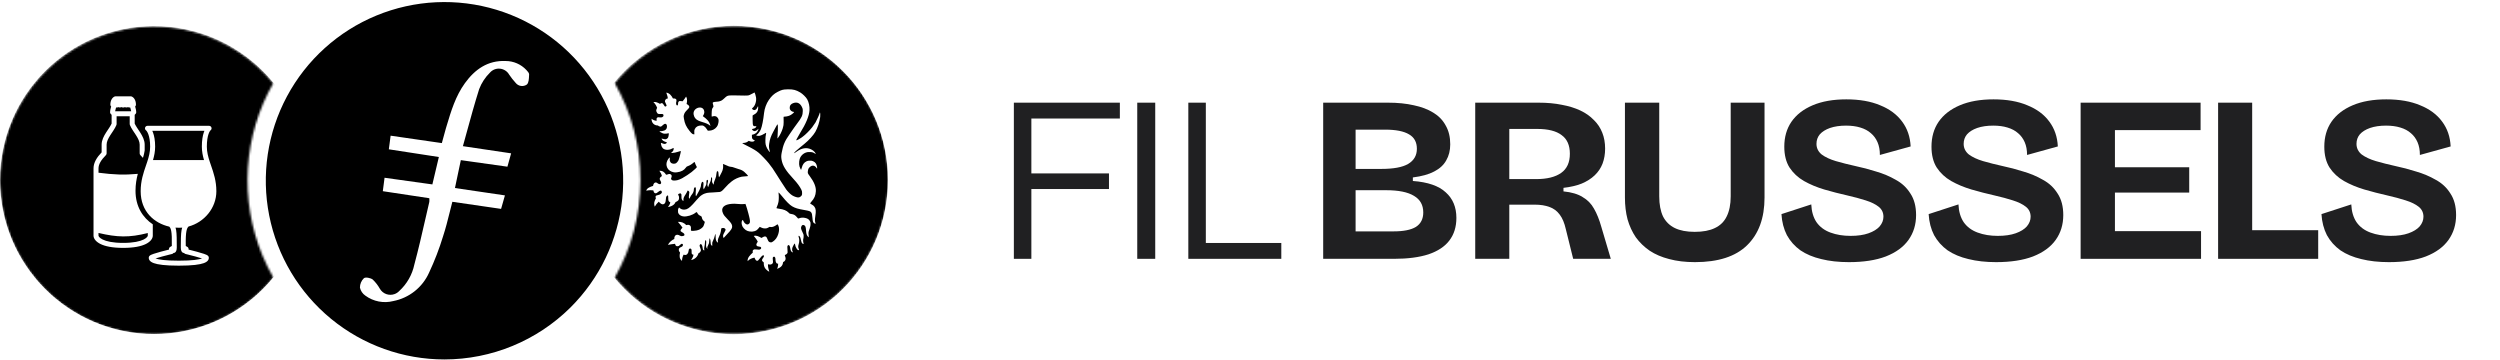 <svg width="1194" height="172" viewBox="0 0 1194 172" fill="none" xmlns="http://www.w3.org/2000/svg">
<path fill-rule="evenodd" clip-rule="evenodd" d="M158.11 152.266C173.375 164.808 192.518 171.665 212.273 171.669C234.813 171.648 256.434 162.735 272.44 146.867C286.455 132.942 295.204 114.587 297.197 94.932C299.189 75.277 294.301 55.539 283.365 39.086C272.43 22.633 256.125 10.483 237.232 4.709C218.339 -1.066 198.028 -0.106 179.763 7.423C161.498 14.952 146.411 28.585 137.075 45.995C127.74 63.406 124.733 83.517 128.569 102.896C132.405 122.276 142.846 139.725 158.11 152.266ZM242.343 79.613L220.094 76.484C219.158 80.99 218.289 85.094 217.286 89.801L241.153 93.317C241.08 93.576 241.007 93.832 240.935 94.088C240.4 95.984 239.887 97.806 239.321 99.762L216.043 96.379C215.611 98.024 215.204 99.659 214.799 101.284C213.824 105.195 212.864 109.046 211.617 112.825C209.806 118.77 207.572 124.579 204.932 130.206C203.385 133.67 201.027 136.711 198.058 139.073C195.088 141.435 191.595 143.048 187.872 143.777C185.591 144.365 183.208 144.439 180.896 143.992C178.583 143.546 176.399 142.591 174.501 141.197C173.181 140.299 172.254 138.931 171.907 137.373C171.899 136.532 172.063 135.698 172.39 134.923C172.716 134.148 173.198 133.448 173.806 132.867C174.581 132.252 176.935 132.707 177.991 133.482C179.349 134.779 180.506 136.271 181.427 137.908C182.108 139.083 183.179 139.982 184.454 140.448C185.73 140.915 187.128 140.92 188.406 140.461C189.254 140.163 190.019 139.668 190.639 139.017C194.335 135.647 196.876 131.198 197.899 126.302C199.847 119.082 201.534 111.704 203.216 104.347C203.82 101.703 204.424 99.062 205.039 96.433C205.093 95.846 205.093 95.255 205.039 94.668L182.831 91.312C183.084 89.463 183.287 87.851 183.534 85.891C183.575 85.569 183.617 85.237 183.66 84.894L206.497 88.076C207.539 83.757 208.542 79.519 209.598 74.987L185.706 71.31C185.846 70.2 185.99 69.127 186.133 68.054C186.277 66.981 186.421 65.908 186.561 64.798L211.029 68.341C211.096 68.087 211.163 67.835 211.228 67.585C211.792 65.444 212.316 63.455 212.914 61.456C213.04 61.037 213.165 60.618 213.29 60.2C215.429 53.05 217.562 45.917 222.046 39.715C226.793 33.15 232.957 28.765 241.5 29.139C243.349 29.138 245.179 29.515 246.876 30.249C248.573 30.983 250.102 32.056 251.368 33.404C251.956 34.02 252.705 34.822 252.705 35.49C252.696 35.669 252.689 35.854 252.681 36.042C252.619 37.632 252.545 39.497 251.648 40.357C250.83 40.939 249.82 41.186 248.825 41.047C247.831 40.907 246.927 40.393 246.3 39.608C245.148 38.353 244.093 37.012 243.145 35.597C242.702 34.823 242.078 34.167 241.326 33.685C240.575 33.196 239.718 32.894 238.826 32.803C237.936 32.706 237.035 32.825 236.2 33.148C235.365 33.471 234.62 33.99 234.026 34.661C231.755 36.889 229.991 39.58 228.852 42.55C226.674 49.428 224.748 56.46 222.776 63.659C222.218 65.696 221.656 67.747 221.084 69.812L244.121 73.235C244.006 73.646 243.893 74.048 243.781 74.445C243.298 76.165 242.842 77.787 242.343 79.613Z" fill="black"/>
<mask id="mask0_273_2599" style="mask-type:alpha" maskUnits="userSpaceOnUse" x="0" y="12" width="131" height="148">
<path fill-rule="evenodd" clip-rule="evenodd" d="M125.351 121.997C119.879 108.796 117.501 94.519 118.397 80.257C119.294 65.995 123.443 52.127 130.525 39.716C121.141 28.21 108.495 19.814 94.249 15.633C80.002 11.451 64.824 11.68 50.711 16.288C36.597 20.897 24.209 29.67 15.176 41.453C6.143 53.236 0.888 67.478 0.103 82.304C-0.682 97.13 3.039 111.847 10.777 124.519C18.515 137.19 29.907 147.222 43.455 153.296C57.003 159.369 72.072 161.2 86.68 158.547C101.288 155.893 114.751 148.88 125.297 138.43C127.154 136.579 128.908 134.628 130.552 132.587C128.6 129.168 126.863 125.632 125.351 121.997V121.997Z" fill="white"/>
</mask>
<g mask="url(#mask0_273_2599)">
<mask id="mask1_273_2599" style="mask-type:alpha" maskUnits="userSpaceOnUse" x="0" y="12" width="131" height="148">
<path fill-rule="evenodd" clip-rule="evenodd" d="M125.351 121.884C119.879 108.683 117.501 94.405 118.398 80.143C119.294 65.881 123.443 52.014 130.525 39.602C121.141 28.096 108.495 19.7 94.249 15.519C80.003 11.337 64.824 11.566 50.711 16.175C36.597 20.783 24.209 29.556 15.176 41.339C6.143 53.123 0.888 67.364 0.103 82.19C-0.682 97.017 3.039 111.733 10.777 124.405C18.515 137.076 29.907 147.108 43.455 153.182C57.003 159.256 72.072 161.086 86.68 158.433C101.288 155.779 114.751 148.766 125.297 138.316C127.154 136.465 128.908 134.514 130.552 132.473C128.6 129.055 126.863 125.518 125.351 121.884V121.884Z" fill="white"/>
</mask>
<g mask="url(#mask1_273_2599)">
</g>
<g clip-path="url(#clip0_273_2599)">
<g clip-path="url(#clip1_273_2599)">
<path fill-rule="evenodd" clip-rule="evenodd" d="M147.099 85.973C147.099 126.585 114.176 159.508 73.564 159.508C32.951 159.508 0.029 126.585 0.029 85.973C0.029 45.36 32.951 12.438 73.564 12.438C114.176 12.438 147.099 45.36 147.099 85.973ZM64.719 91.126C64.719 88.078 65.19 85.407 65.82 83.032C59.304 83.633 54.337 83.43 47.047 82.489V80.404C47.047 78.514 48.248 76.422 50.572 74.098C50.797 73.874 50.92 73.562 50.92 73.251V69.081C50.92 67.669 51.637 66.214 52.665 64.592C52.918 64.201 53.179 63.803 53.447 63.405L53.455 63.393C53.46 63.386 53.465 63.379 53.469 63.373C53.48 63.355 53.491 63.339 53.505 63.325C53.587 63.2 53.669 63.074 53.752 62.949C53.918 62.698 54.084 62.447 54.243 62.196C54.757 61.4 55.257 60.553 55.604 59.698C55.662 59.553 55.691 59.401 55.691 59.249V55.528H61.946V59.249C61.946 59.401 61.975 59.553 62.033 59.698C62.381 60.553 62.88 61.4 63.394 62.196C63.553 62.447 63.719 62.698 63.885 62.949C63.968 63.075 64.051 63.2 64.133 63.325L64.191 63.405C64.458 63.803 64.719 64.201 64.972 64.592C66.001 66.214 66.71 67.669 66.71 69.081V73.251C66.71 73.57 66.84 73.874 67.065 74.098C67.514 74.54 67.919 74.981 68.274 75.409C68.657 74.178 68.94 73.027 69.099 71.876V69.081C69.099 66.924 68.028 64.962 66.985 63.318C66.71 62.891 66.435 62.478 66.167 62.08L66.116 62.001C66.027 61.864 65.938 61.73 65.85 61.597L65.85 61.597C65.695 61.363 65.543 61.134 65.4 60.907C64.958 60.219 64.589 59.597 64.328 59.011V54.826L64.726 54.435C64.951 54.211 65.074 53.907 65.074 53.588C65.074 52.936 64.886 52.104 64.697 51.423C64.647 51.242 64.596 51.061 64.538 50.888C64.784 50.67 64.929 50.352 64.929 50.011C64.929 47.738 63.828 46.406 62.772 46.051C62.648 46.015 62.518 45.993 62.395 45.993H55.242C55.112 45.993 54.989 46.015 54.866 46.051C53.809 46.406 52.708 47.738 52.708 50.011C52.708 50.352 52.853 50.67 53.092 50.888C53.041 51.061 52.991 51.242 52.94 51.423L52.94 51.423C52.752 52.104 52.563 52.936 52.563 53.588C52.563 53.907 52.687 54.211 52.911 54.435L53.309 54.826V59.011C53.048 59.597 52.679 60.219 52.238 60.907C52.094 61.134 51.942 61.363 51.787 61.597C51.699 61.73 51.61 61.864 51.521 62.001C51.51 62.015 51.501 62.028 51.492 62.04L51.492 62.04L51.479 62.059L51.463 62.08C51.376 62.213 51.286 62.348 51.196 62.484L51.196 62.484C51.015 62.756 50.831 63.034 50.652 63.318C49.602 64.962 48.538 66.924 48.538 69.081V72.766C46.279 75.112 44.665 77.667 44.665 80.404V112.621C44.715 114.026 45.852 115.481 47.988 116.538C50.167 117.609 53.592 118.391 58.819 118.391C64.046 118.391 67.47 117.609 69.649 116.538C71.785 115.481 72.922 114.026 72.972 112.621V107.141C68.216 103.962 64.719 98.663 64.719 91.126ZM55.235 52.06C55.286 51.878 55.34 51.702 55.393 51.531C55.415 51.458 55.438 51.386 55.459 51.315C55.546 51.329 55.64 51.344 55.742 51.344C56.053 51.351 56.314 51.264 56.516 51.163C56.712 51.249 56.958 51.322 57.248 51.322C57.537 51.322 57.798 51.242 57.993 51.155C58.196 51.249 58.457 51.344 58.775 51.351C59.108 51.365 59.405 51.278 59.651 51.163C59.847 51.242 60.093 51.322 60.39 51.322C60.687 51.322 60.918 51.249 61.114 51.163C61.324 51.264 61.584 51.351 61.895 51.344C61.99 51.344 62.091 51.329 62.178 51.315C62.2 51.386 62.222 51.458 62.244 51.531C62.297 51.702 62.352 51.878 62.402 52.06C62.511 52.473 62.598 52.849 62.641 53.139H54.989C55.039 52.849 55.126 52.473 55.235 52.06ZM70.583 112.549C70.569 112.715 70.33 113.54 68.6 114.395C66.869 115.249 63.843 116.009 58.819 116.009C53.794 116.009 50.768 115.249 49.038 114.395C47.307 113.54 47.061 112.715 47.047 112.549V111.26C51.47 112.302 55.126 112.882 58.811 112.911C62.489 112.94 66.153 112.418 70.583 111.296V112.549ZM100.999 60.931C100.845 60.432 100.383 60.091 99.86 60.091H70.433C69.911 60.091 69.449 60.432 69.295 60.931C69.141 61.431 69.33 61.973 69.762 62.267C69.762 62.267 69.774 62.275 69.796 62.295C69.818 62.315 69.848 62.343 69.884 62.382C69.956 62.46 70.047 62.572 70.151 62.725C70.358 63.031 70.602 63.481 70.835 64.105C71.3 65.351 71.711 67.264 71.711 70.03C71.711 72.567 71.109 74.857 70.313 77.279C70.12 77.865 69.915 78.46 69.707 79.067L69.706 79.07L69.706 79.07L69.706 79.07C68.513 82.534 67.184 86.395 67.184 91.328C67.184 101.088 73.696 106.612 80.855 108.248C81.032 108.42 81.175 108.602 81.299 108.826C81.474 109.142 81.641 109.595 81.775 110.31C82.031 111.688 82.132 113.85 82.06 117.478L81.306 117.909C80.934 118.121 80.705 118.516 80.705 118.943V119.203L80.099 119.353C79.188 119.58 77.971 119.89 76.751 120.222C75.537 120.553 74.3 120.911 73.357 121.233C72.891 121.392 72.46 121.554 72.131 121.713C71.973 121.789 71.786 121.888 71.621 122.013C71.539 122.075 71.42 122.175 71.312 122.316C71.209 122.452 71.04 122.725 71.04 123.106C71.04 123.329 71.055 123.86 71.499 124.427C71.897 124.935 72.541 125.346 73.473 125.682C75.323 126.347 78.788 126.882 85.39 126.882C91.992 126.882 95.457 126.347 97.307 125.682C98.239 125.346 98.882 124.935 99.28 124.427C99.724 123.86 99.74 123.329 99.74 123.106C99.74 122.725 99.571 122.452 99.468 122.316C99.36 122.175 99.24 122.075 99.159 122.013C98.994 121.888 98.807 121.789 98.648 121.713C98.319 121.554 97.888 121.392 97.423 121.233C96.48 120.911 95.242 120.553 94.028 120.222C92.809 119.89 91.592 119.58 90.681 119.353L90.074 119.203V118.943C90.074 118.516 89.845 118.121 89.474 117.909L88.72 117.478C88.652 113.856 88.779 111.686 89.061 110.302C89.305 109.101 89.647 108.568 90.058 108.18C97.493 106.188 103.335 99.407 103.335 91.323C103.335 86.389 102 82.528 100.803 79.066L100.803 79.065L100.801 79.059L100.722 78.832C100.54 78.306 100.362 77.789 100.194 77.278C99.394 74.856 98.789 72.567 98.789 70.029C98.789 67.248 99.153 65.323 99.575 64.068C99.786 63.44 100.008 62.992 100.197 62.69C100.292 62.54 100.374 62.433 100.438 62.361C100.499 62.292 100.533 62.267 100.533 62.267C100.965 61.972 101.153 61.431 100.999 60.931ZM86.725 109.827C86.809 109.417 86.906 109.048 87.018 108.714C86.532 108.756 86.042 108.777 85.548 108.777C84.976 108.777 84.402 108.753 83.827 108.706C83.943 109.061 84.038 109.448 84.118 109.873C84.429 111.545 84.429 115.179 84.428 117.909L84.428 118.207C84.428 120.965 82.881 120.813 82.881 120.813C82.718 121.051 82.469 121.229 82.172 121.299L82.067 121.325L81.763 121.398C81.5 121.461 81.125 121.553 80.675 121.666C79.774 121.89 78.574 122.196 77.377 122.522C76.243 122.831 75.133 123.154 74.28 123.439C75.72 123.957 78.834 124.499 85.39 124.499C91.946 124.499 95.063 123.956 96.502 123.437C95.65 123.153 94.537 122.831 93.402 122.522C92.205 122.196 91.006 121.89 90.105 121.666C89.654 121.553 89.279 121.461 89.017 121.398L88.713 121.325L88.607 121.299C88.31 121.229 88.062 121.051 87.899 120.813C87.899 120.813 86.352 120.993 86.352 118.207C86.352 115.421 86.369 111.581 86.725 109.827ZM97.634 62.475C97.522 62.734 97.416 63.012 97.316 63.308C96.795 64.857 96.405 67.048 96.405 70.029C96.405 72.346 96.846 74.446 97.439 76.46H73.066C73.656 74.446 74.095 72.346 74.095 70.03C74.095 67.033 73.649 64.83 73.068 63.272C72.962 62.988 72.85 62.722 72.734 62.475H97.634Z" fill="black"/>
</g>
</g>
</g>
<mask id="mask2_273_2599" style="mask-type:alpha" maskUnits="userSpaceOnUse" x="293" y="12" width="132" height="148">
<path fill-rule="evenodd" clip-rule="evenodd" d="M412.36 45.639C406.361 36.516 398.41 28.84 389.081 23.167C379.752 17.494 369.279 13.966 358.419 12.837C347.559 11.709 336.584 13.008 326.288 16.642C315.991 20.275 306.632 26.151 298.885 33.846C297.024 35.7 295.261 37.65 293.604 39.689C301.65 53.845 305.881 69.848 305.881 86.131C305.881 102.414 301.65 118.417 293.604 132.573C305.553 147.13 322.624 156.559 341.308 158.921C359.993 161.283 378.873 156.399 394.069 145.274C409.265 134.148 419.623 117.625 423.014 99.1C426.406 80.574 422.575 61.453 412.307 45.665L412.36 45.639Z" fill="white"/>
</mask>
<g mask="url(#mask2_273_2599)">
<mask id="mask3_273_2599" style="mask-type:alpha" maskUnits="userSpaceOnUse" x="293" y="12" width="132" height="148">
<path fill-rule="evenodd" clip-rule="evenodd" d="M412.36 45.525C406.361 36.402 398.41 28.726 389.081 23.053C379.752 17.38 369.279 13.852 358.419 12.723C347.559 11.595 336.584 12.894 326.288 16.528C315.991 20.161 306.632 26.038 298.885 33.732C297.024 35.586 295.261 37.536 293.604 39.575C301.65 53.731 305.881 69.734 305.881 86.017C305.881 102.3 301.65 118.303 293.604 132.459C305.553 147.017 322.624 156.445 341.308 158.807C359.993 161.169 378.873 156.286 394.069 145.16C409.265 134.034 419.623 117.511 423.014 98.986C426.406 80.46 422.575 61.34 412.307 45.551L412.36 45.525Z" fill="white"/>
</mask>
<g mask="url(#mask3_273_2599)">
</g>
<g clip-path="url(#clip2_273_2599)">
<path fill-rule="evenodd" clip-rule="evenodd" d="M350.406 159.617C391.079 159.617 424.05 126.645 424.05 85.973C424.05 45.3 391.079 12.329 350.406 12.329C309.734 12.329 276.762 45.3 276.762 85.973C276.762 126.645 309.734 159.617 350.406 159.617ZM376.513 42.661C376.356 42.661 376.191 42.665 376.023 42.673C373.926 42.733 373.323 42.894 371.402 43.882C369.642 44.792 368.488 45.848 367.181 47.766C365.99 49.507 365.159 51.784 364.923 53.919C364.556 57.282 363.964 60.296 363.384 61.745C363.032 62.633 362.084 63.936 361.537 64.288C361.331 64.423 361.174 64.584 361.2 64.655C361.257 64.824 362.08 64.962 362.601 64.887C363.324 64.783 364.451 64.299 365.252 63.76C365.84 63.363 365.975 63.371 365.882 63.805C365.642 64.951 365.586 65.472 365.556 66.88C365.518 68.715 365.661 69.419 366.372 70.842C366.769 71.64 367.582 72.733 367.69 72.621C367.717 72.595 367.664 72.299 367.582 71.958C367.234 70.591 367.185 69.879 367.357 68.674C367.66 66.509 368.188 64.966 369.372 62.828C369.642 62.334 369.997 61.667 370.155 61.349C370.316 61.03 370.638 60.446 370.866 60.049C371.521 58.926 371.57 59.098 371.495 62.379C371.465 63.876 371.387 65.314 371.33 65.577C371.274 65.839 371.252 66.075 371.278 66.101C371.353 66.176 371.795 65.603 372.267 64.82C373.072 63.487 373.873 61.525 374.016 60.551C374.061 60.263 374.139 59.907 374.195 59.764C374.278 59.544 374.3 57.551 374.24 56.068C374.225 55.709 374.233 55.697 374.596 55.727C374.989 55.761 376.581 55.469 376.761 55.331C376.821 55.286 377.019 55.199 377.206 55.136C377.817 54.93 379.247 53.814 379.247 53.54C379.247 53.477 379.124 53.421 378.978 53.421C378.3 53.421 377.42 52.731 377.236 52.054C377.176 51.829 377.158 51.38 377.195 51.061C377.292 50.222 377.865 49.601 378.865 49.245C380.693 48.59 382.12 49.245 383.022 51.151C383.401 51.949 383.419 52.05 383.412 52.997C383.393 55.08 382.914 56.128 380.566 59.199C380.217 59.656 379.79 60.24 379.614 60.502C379.442 60.764 379.27 61.004 379.236 61.03C379.202 61.06 378.869 61.536 378.495 62.09C378.124 62.641 377.461 63.603 377.027 64.225C374.761 67.457 374.064 69.112 373.315 73.029C373.076 74.295 373.064 75.059 373.27 76.235C373.776 79.1 375.251 81.485 379.038 85.552C380.757 87.398 382.022 89.125 382.715 90.57C383.03 91.226 383.075 91.413 383.078 92.192C383.082 93.165 382.992 93.36 382.281 93.937C381.738 94.375 381.116 94.416 380.075 94.083C378.772 93.667 377.925 93.136 376.866 92.061C376.341 91.533 375.731 90.84 375.514 90.518C374.914 89.642 373.312 87.204 372.967 86.634C372.544 85.942 372.278 85.518 371.679 84.601C371.394 84.163 371.143 83.766 371.121 83.713C371.068 83.597 369.297 80.852 368.975 80.395C368.323 79.474 368.129 79.216 367.162 77.987C366.114 76.658 363.406 73.834 362.328 72.947C361.092 71.932 359.616 71.04 357.111 69.801C355.681 69.093 354.512 68.46 354.516 68.393C354.516 68.318 354.782 68.265 355.242 68.25C356.01 68.232 356.83 67.917 357.34 67.449C357.576 67.236 357.59 67.232 357.976 67.415C358.793 67.805 359.957 67.737 360.377 67.273C360.549 67.082 360.534 67.067 360.085 66.868C359.358 66.546 359.111 66.112 359.111 65.165V64.378L359.639 64.254C360.298 64.101 361.133 63.588 361.523 63.097C361.871 62.652 362.223 61.914 362.227 61.614C362.227 61.446 362.171 61.48 361.916 61.787C361.575 62.202 360.804 62.618 360.377 62.618C359.864 62.618 359.163 62.09 359.163 61.7C359.163 61.629 359.384 61.543 359.665 61.502C360.463 61.386 361.051 60.981 361.216 60.438C361.279 60.233 361.249 60.218 360.766 60.266C359.624 60.375 359.474 60.023 359.455 57.251L359.44 55.188L359.695 54.982C359.837 54.866 360.171 54.664 360.44 54.529C361.021 54.233 361.545 53.66 361.834 53.012C362.073 52.473 362.23 50.78 362.039 50.78C361.98 50.78 361.897 50.885 361.856 51.016C361.725 51.454 361.189 52.203 360.871 52.391C360.425 52.656 359.935 52.627 359.519 52.308C359.324 52.158 359.163 51.971 359.163 51.892C359.163 51.814 359.324 51.612 359.523 51.447C360.665 50.507 361.373 48.241 361.073 46.485C360.935 45.661 360.575 44.474 360.369 44.144C360.358 44.125 359.995 44.324 359.56 44.59C359.126 44.856 358.441 45.2 358.04 45.357C357.351 45.631 357.224 45.646 355.52 45.646C354.531 45.646 352.748 45.612 351.554 45.575C350.363 45.533 348.966 45.545 348.453 45.597C347.367 45.706 347.09 45.852 345.94 46.953C345.532 47.342 344.978 47.792 344.704 47.949C344.098 48.301 343.124 48.559 342.431 48.559C342.143 48.559 341.604 48.615 341.229 48.687C340.469 48.825 340.3 48.994 340.447 49.473C340.499 49.642 340.6 50.046 340.671 50.372C340.802 50.964 340.799 50.975 340.48 51.376C340.027 51.952 339.956 52.3 339.885 54.345C339.859 55.057 339.877 55.664 339.93 55.694C339.978 55.724 340.218 55.675 340.458 55.577C341.012 55.356 341.817 55.439 342.27 55.761C342.45 55.888 342.735 56.207 342.903 56.469C343.162 56.877 343.207 57.06 343.207 57.667C343.207 58.06 343.139 58.585 343.057 58.836C342.974 59.083 342.873 59.442 342.836 59.629C342.798 59.82 342.555 60.259 342.3 60.607C341.484 61.715 340.091 62.401 338.638 62.404H338.035L337.645 61.798C337.174 61.049 336.732 60.566 336.177 60.202C335.803 59.955 335.653 59.922 334.908 59.933C333.41 59.948 332.35 60.539 331.841 61.641C331.59 62.184 331.564 62.348 331.597 63.198L331.631 64.15L331.227 64.135C330.762 64.12 330.26 63.697 329.317 62.509C327.706 60.491 327.044 59.056 326.65 56.697L326.633 56.598V56.598C326.524 55.955 326.486 55.733 326.504 55.517C326.514 55.404 326.538 55.292 326.576 55.122L326.59 55.057C326.789 54.121 327.208 53.454 328.178 52.499C329.279 51.421 329.41 51.117 329.025 50.529C328.89 50.323 328.661 50.095 328.515 50.024L328.515 50.024C328.328 49.93 328.208 49.87 328.141 49.799L327.918 49.657L327.919 49.655C328.249 48.337 328.264 46.981 327.672 46.124C327.16 46.918 326.613 47.745 325.976 48.416L325.972 48.42L325.838 48.335L325.141 48.275C324.486 48.222 324.43 48.237 324.156 48.511C323.909 48.758 323.864 48.889 323.864 49.376C323.864 49.691 323.815 50.039 323.755 50.151C323.606 50.428 323.269 50.413 323.074 50.114C322.898 49.848 322.83 48.99 322.965 48.773C323.014 48.694 323.066 48.398 323.081 48.125C323.123 47.436 322.842 47.136 322.059 47.035L321.407 47.041C320.736 45.669 319.692 44.406 318.207 44.237C318.289 44.506 318.378 44.756 318.466 44.998C318.698 45.644 318.915 46.244 318.928 47.064L318.782 47.065C318.647 47.054 318.539 47.084 318.322 47.17C317.906 47.417 317.659 47.751 317.569 48.196C317.52 48.436 317.606 48.702 317.936 49.327C318.172 49.773 318.37 50.222 318.37 50.32C318.37 50.586 318.052 50.885 317.775 50.885C317.524 50.885 317.408 50.758 316.884 49.904C316.487 49.264 316.142 49.117 315.606 49.361C315.474 49.439 315.349 49.524 315.231 49.615L315.091 49.54C314.167 49.043 313.25 48.55 312.043 48.708C312.835 49.52 313.437 50.375 313.84 51.49C313.74 51.705 313.647 51.928 313.558 52.155C313.341 52.773 313.356 52.979 313.674 53.615C314.06 54.39 314.356 54.522 315.547 54.45C316.644 54.39 316.887 54.522 316.887 55.162C316.887 55.45 316.816 55.581 316.532 55.795C316.138 56.098 315.689 56.158 314.764 56.023C314.225 55.948 314.15 55.96 313.865 56.203C313.595 56.435 313.562 56.532 313.577 57.004L313.592 57.544C313.613 57.603 313.627 57.657 313.634 57.708C312.744 57.625 311.935 57.336 311.182 56.698C311.111 58.959 312.779 60.003 314.257 59.924C314.351 60.015 314.453 60.112 314.565 60.214C314.711 60.311 315.022 60.42 315.258 60.457C315.719 60.532 315.797 60.483 316.857 59.532C317.767 58.716 318.591 59.199 318.539 60.517C318.486 61.727 317.734 62.397 316.164 62.61C315.636 62.682 315.157 62.712 315.097 62.674C315.034 62.637 314.985 62.655 314.985 62.719C314.985 62.88 315.872 63.423 316.565 63.685C317.041 63.865 317.307 63.899 317.958 63.854C318.404 63.828 318.865 63.745 318.988 63.681C319.37 63.475 319.456 63.636 319.385 64.412C319.31 65.239 319.123 65.749 318.775 66.063C318.198 66.591 317.767 66.64 316.651 66.322C316.258 66.209 315.936 66.142 315.936 66.172C315.936 66.198 316.007 66.355 316.09 66.516C316.344 67.011 316.936 67.445 317.7 67.692C318.097 67.823 318.464 67.966 318.516 68.018C318.572 68.07 318.464 68.239 318.254 68.426C317.797 68.831 317.292 68.846 316.412 68.483C315.618 68.153 315.58 68.153 315.663 68.509C315.7 68.67 315.753 68.984 315.779 69.213C315.835 69.703 316.164 70.377 316.543 70.778C317.438 71.726 319.471 71.816 320.969 70.969C321.28 70.793 321.583 70.651 321.643 70.651C321.827 70.651 321.759 71.482 321.542 71.909C321.43 72.134 321.134 72.49 320.887 72.699L320.441 73.081H320.965C321.64 73.078 323.186 72.748 324.141 72.403C325.006 72.089 325.089 72.078 325.164 72.272C325.238 72.471 324.355 75.894 324.07 76.5C323.935 76.781 323.613 77.249 323.347 77.534C322.917 77.998 322.793 78.066 322.254 78.152C321.804 78.223 321.516 78.212 321.16 78.103C320.557 77.924 320.314 77.706 320.041 77.107C319.861 76.714 319.835 76.515 319.894 75.912C319.939 75.463 319.924 75.194 319.861 75.194C319.685 75.194 319.007 76.058 318.749 76.617C318.164 77.871 318.142 78.924 318.67 80.088C319.168 81.189 320.303 81.994 321.752 82.275C322.291 82.38 322.636 82.384 323.377 82.286C325.347 82.02 326.68 81.324 327.508 80.122C327.841 79.635 327.987 79.515 328.444 79.369C329.362 79.073 330.418 78.425 331.313 77.605C331.646 77.302 331.897 77.354 331.897 77.729C331.897 77.92 332.526 79.317 332.77 79.668C332.886 79.841 332.803 79.953 332.039 80.683C331.564 81.136 330.781 81.811 330.294 82.181C329.227 83.001 326.999 84.496 326.845 84.496C326.781 84.496 326.669 84.556 326.59 84.627C326.377 84.822 326.104 84.979 325.396 85.323C324.025 85.986 323.209 86.207 322.022 86.226C321.344 86.237 321.22 86.211 320.872 85.945C320.445 85.619 320.404 85.421 320.64 84.848C320.879 84.275 320.846 83.732 320.554 83.455C320.16 83.088 319.692 82.994 319.179 83.185C318.846 83.351 318.494 83.407 318.126 83.451C317.359 82.202 316.413 81.478 314.916 81.572C314.979 81.671 315.042 81.768 315.103 81.863C315.566 82.582 315.958 83.189 316.113 84.074C315.999 84.154 315.884 84.247 315.768 84.353C314.959 84.923 314.865 85.492 315.431 86.346C315.835 86.96 315.876 87.462 315.539 87.799C315.322 88.012 315.273 88.02 314.805 87.892C314.528 87.817 314.281 87.724 314.251 87.683C314.071 87.432 313.539 87.136 313.277 87.136C312.641 87.136 312.236 87.522 311.978 88.379C311.954 88.525 311.934 88.663 311.918 88.793C310.533 89.196 308.925 89.832 308.65 91.073C309.848 90.808 310.965 90.786 312.04 90.948C312.06 91.016 312.081 91.083 312.102 91.149C312.142 91.278 312.182 91.407 312.217 91.544C312.274 91.918 312.715 92.315 313.082 92.315C313.498 92.315 313.723 92.195 314.487 91.559C315.352 90.84 315.91 90.851 316.097 91.593C316.262 92.248 315.475 92.944 314.326 93.15C313.693 93.266 313.296 93.427 313.165 93.626C313.12 93.69 313.086 93.918 313.082 94.135C313.117 94.334 313.183 94.515 313.272 94.686C312.618 95.905 312.134 96.957 312.704 98.694C313.226 97.794 313.865 97.035 314.622 96.322C314.66 96.371 314.698 96.421 314.734 96.472L315.307 97.004C315.97 97.599 316.58 97.742 317.123 97.423C317.67 97.101 317.906 96.569 317.985 95.453C318.082 94.15 318.127 93.982 318.483 93.592C318.719 93.334 318.831 93.278 318.962 93.353C319.108 93.435 319.142 93.645 319.153 94.547C319.16 95.592 319.179 95.674 319.505 96.202C319.663 96.398 319.888 96.543 320.156 96.64L320.14 96.646C320.002 97.462 319.588 98.159 319.03 98.904C321.525 98.429 322.277 97.366 322.652 96.506C322.924 96.406 323.186 96.28 323.426 96.131C324.092 95.701 324.306 95.311 324.317 94.487C324.325 93.985 324.268 93.731 324.096 93.435C323.744 92.84 323.789 92.701 324.403 92.48L324.943 92.289L325.223 92.566C325.489 92.832 325.497 92.892 325.467 93.776C325.441 94.461 325.478 94.82 325.613 95.15C325.766 95.54 326.193 96.015 326.388 96.015C326.422 96.015 326.437 95.731 326.418 95.379C326.377 94.626 326.613 94.049 327.527 92.708C327.837 92.255 328.118 91.757 328.152 91.6C328.268 91.068 328.294 91.034 328.586 91.068C328.781 91.091 328.942 91.214 329.081 91.454C329.279 91.795 329.279 91.832 329.103 92.836C328.931 93.821 328.946 94.461 329.152 94.85C329.212 94.963 329.309 94.847 329.508 94.427C329.863 93.674 330.111 93.278 330.624 92.626C331.073 92.061 331.369 91.263 331.369 90.622C331.369 90.061 331.552 89.611 331.841 89.48C332.354 89.248 332.474 89.9 332.275 91.851C332.181 92.742 332.26 93.689 332.429 93.689C332.481 93.689 332.601 93.51 332.695 93.293C332.784 93.075 333.069 92.558 333.331 92.139C334.11 90.888 334.874 88.986 334.792 88.499C334.765 88.36 334.852 87.937 334.986 87.559C335.17 87.027 335.279 86.866 335.458 86.84C335.863 86.78 336.054 87.229 335.979 88.061C335.855 89.416 335.859 89.806 335.994 90.121L336.125 90.439L336.454 89.817C336.538 89.659 336.645 89.46 336.752 89.26C336.875 89.029 336.999 88.799 337.087 88.63C337.357 88.124 337.394 87.948 337.394 87.128C337.394 86.428 337.432 86.158 337.559 86.035C337.784 85.81 337.889 85.825 338.076 86.114C338.2 86.301 338.211 86.439 338.128 86.72C338.072 86.922 337.975 87.391 337.915 87.769C337.821 88.334 337.833 88.529 337.979 88.903C338.072 89.154 338.185 89.357 338.233 89.357C338.278 89.357 338.349 89.162 338.387 88.918C338.424 88.679 338.698 87.978 338.993 87.361C339.417 86.484 339.54 86.114 339.555 85.657C339.589 84.762 339.6 84.705 339.769 84.705C340.065 84.705 340.169 85.121 340.094 85.982C340.031 86.686 340.053 86.874 340.248 87.331C340.375 87.623 340.566 87.945 340.679 88.046C340.873 88.222 340.881 88.211 340.885 87.761C340.888 87.282 341.038 86.806 341.604 85.473C341.952 84.653 342.109 83.93 342.203 82.75C342.255 82.069 342.409 81.747 342.678 81.747C342.712 81.747 342.825 81.807 342.922 81.878C343.06 81.979 343.113 82.234 343.158 82.96C343.21 83.911 343.289 84.466 343.39 84.638C343.42 84.69 343.63 84.357 343.858 83.9C344.083 83.443 344.457 82.709 344.693 82.271C345.21 81.301 345.461 80.058 345.356 79.017L345.285 78.335L345.577 78.406C345.738 78.447 346.113 78.597 346.412 78.743C347.727 79.384 348.453 79.631 349.131 79.672C349.607 79.702 350.12 79.829 350.768 80.091C351.288 80.301 352.164 80.593 352.719 80.743C353.984 81.084 354.629 81.402 355.479 82.102C356.179 82.679 357.261 83.862 357.261 84.05C357.261 84.11 356.763 84.177 356.074 84.211C355.419 84.241 354.628 84.319 354.314 84.379C352.644 84.698 350.76 85.574 349.442 86.638C348.127 87.701 347.524 88.274 346.322 89.619C344.959 91.147 344.562 91.469 343.768 91.678C343.525 91.742 342.169 91.839 340.753 91.892C339.207 91.952 337.956 92.053 337.604 92.143C336.806 92.349 335.994 92.633 335.833 92.764C335.761 92.824 335.507 92.974 335.271 93.101C334.645 93.438 333.571 94.435 332.78 95.416C332.402 95.891 331.582 96.82 330.96 97.479C329.2 99.363 328.219 100.011 326.991 100.108C326.126 100.179 325.313 99.94 324.744 99.453L324.302 99.078L324.059 99.475C323.853 99.805 323.811 100.018 323.811 100.726C323.811 101.494 323.845 101.632 324.133 102.097C324.53 102.745 325.422 103.246 326.365 103.355C328.133 103.561 330.811 102.737 332.245 101.546C332.649 101.213 332.81 101.235 333.016 101.644C333.372 102.351 333.728 102.7 334.398 103.014C334.919 103.258 335.08 103.389 335.128 103.606C335.379 104.711 335.537 104.995 336.248 105.617L336.634 105.954L336.379 106.879C336.241 107.385 335.994 107.987 335.829 108.223C335.406 108.83 334.301 109.613 333.597 109.815C333.271 109.905 332.859 110.025 332.676 110.081C332.136 110.242 330.38 110.328 330.144 110.201C329.957 110.1 329.938 110.017 329.998 109.422C330.073 108.662 329.983 108.212 329.672 107.815C329.425 107.504 328.841 107.317 328.328 107.385C328.143 107.416 327.965 107.459 327.794 107.513C326.635 106.333 325.266 105.815 323.777 105.977C323.994 106.244 324.219 106.507 324.445 106.771L324.445 106.771L324.445 106.771L324.445 106.771L324.445 106.772L324.445 106.772L324.446 106.772C324.975 107.39 325.508 108.012 325.951 108.708C325.893 108.774 325.837 108.841 325.785 108.909L325.403 109.369C325.013 109.841 324.939 110.208 325.163 110.5C325.234 110.59 325.579 110.822 325.931 111.01C326.642 111.384 326.987 111.834 326.882 112.242C326.8 112.568 326.594 112.676 325.871 112.766C325.354 112.83 325.227 112.803 324.68 112.515C323.901 112.103 323.493 112.032 322.969 112.215C322.65 112.328 322.493 112.47 322.31 112.818C322.175 113.069 322.066 113.406 322.066 113.567C322.053 113.743 322.049 113.93 322.053 114.123C320.755 114.706 319.694 115.678 318.996 116.95C320.12 116.739 321.267 116.547 322.394 116.438C322.46 116.684 322.529 116.892 322.594 117.043C322.815 117.481 323.07 117.616 323.628 117.593C324.085 117.578 324.354 117.432 324.935 116.867C325.321 116.496 325.485 116.406 325.725 116.432C326.144 116.481 326.294 116.908 326.062 117.399C325.923 117.683 325.755 117.811 325.223 118.024C324.463 118.327 324.201 118.653 324.19 119.305C324.182 119.541 324.276 119.885 324.41 120.121C324.488 120.282 324.618 120.457 324.792 120.631C324.444 122.215 324.407 123.549 325.727 124.608C325.745 123.57 325.939 122.68 326.479 121.619C326.667 121.679 326.865 121.729 327.069 121.765C327.987 121.915 328.751 121.087 328.878 119.799C328.938 119.177 328.994 119.028 329.223 118.844C329.541 118.593 329.841 118.642 330.133 118.983C330.279 119.155 330.324 119.357 330.309 119.844C330.271 120.994 330.294 121.114 330.638 121.466C330.77 121.588 330.976 121.645 331.224 121.653C331.11 122.509 330.68 123.267 330.095 124.217C331.804 123.835 333.151 122.657 333.584 120.974C333.77 120.876 333.936 120.775 334.069 120.679C334.428 120.443 334.75 119.881 334.75 119.484C334.75 119.297 334.608 118.788 334.432 118.35C334.05 117.391 334.039 117.148 334.372 116.762C334.586 116.519 334.668 116.485 334.821 116.582C335.192 116.803 335.503 117.545 335.582 118.383C335.645 119.043 335.705 119.226 335.904 119.387C336.252 119.672 336.488 119.649 336.383 119.346C336.245 118.949 336.282 118.189 336.469 117.526C336.57 117.178 336.653 116.582 336.653 116.196C336.653 115.53 336.791 114.889 336.975 114.683C337.024 114.631 337.128 114.751 337.207 114.946C337.323 115.227 337.334 115.53 337.256 116.365C337.151 117.526 337.244 118.11 337.596 118.545C337.844 118.848 338.001 118.732 337.832 118.365C337.724 118.125 337.765 117.975 338.203 117.091C338.683 116.118 338.701 116.054 338.746 114.931C338.772 114.294 338.825 113.77 338.866 113.77C338.907 113.77 339.023 113.949 339.128 114.167C339.263 114.44 339.338 114.893 339.372 115.62C339.413 116.571 339.45 116.713 339.709 117.039C340.173 117.627 340.237 117.578 340.169 116.691C340.117 115.99 340.143 115.829 340.375 115.335C340.929 114.152 341.296 113.144 341.416 112.463C341.611 111.343 341.776 111.62 341.795 113.092C341.813 114.481 341.982 115.077 342.514 115.608C342.873 115.968 343.015 115.964 342.922 115.593C342.746 114.908 342.843 114.264 343.251 113.399C343.873 112.096 344.173 111.246 344.277 110.493L344.297 110.356C344.447 109.305 344.479 109.077 344.605 109C344.64 108.978 344.681 108.968 344.735 108.955L344.757 108.95C345.611 108.733 346.311 108.98 346.509 109.568C346.584 109.8 346.517 110.006 346.082 110.792C345.296 112.216 345.221 112.508 345.431 113.268C345.562 113.732 345.633 113.759 345.847 113.41C345.933 113.272 346.554 112.594 347.225 111.905C349.311 109.763 349.801 108.943 349.648 107.838C349.535 107.003 349.037 106.28 347.52 104.737C346.105 103.295 345.689 102.76 345.277 101.835C344.113 99.24 345.753 97.573 349.704 97.33C350.396 97.285 351.325 97.311 351.999 97.382C353.332 97.524 354.913 97.554 355.546 97.45L355.995 97.371L356.205 97.869C356.403 98.333 357.092 100.629 357.422 101.932C357.47 102.128 357.561 102.486 357.659 102.873L357.659 102.875L357.661 102.881C357.724 103.129 357.789 103.388 357.849 103.625C358.205 105.033 358.28 106.048 358.051 106.486C357.849 106.872 357.313 107.216 356.913 107.216C356.269 107.22 355.4 106.456 355.063 105.587C354.95 105.299 354.816 105.048 354.767 105.033C354.714 105.014 354.565 105.164 354.43 105.363C354.029 105.95 354.134 107.235 354.673 108.276C354.909 108.733 355.624 109.497 356.149 109.856C357.291 110.635 358.999 110.849 360.433 110.388C361.111 110.171 361.317 110.04 361.867 109.493C362.219 109.141 362.579 108.737 362.669 108.594L362.83 108.336L363.612 108.699C364.234 108.988 364.56 109.07 365.189 109.1C365.99 109.141 366.41 109.018 367.391 108.445C367.574 108.336 367.735 108.325 368.005 108.4C368.548 108.549 369.439 108.321 370.252 107.83C370.634 107.594 371.035 107.332 371.136 107.242C371.39 107.018 371.536 107.179 371.843 108.01C372.207 108.995 372.158 110.362 371.705 111.789C371.199 113.388 370.36 114.564 369.173 115.358C368.582 115.759 368.466 115.796 368.009 115.751C367.368 115.691 367.001 115.358 366.676 114.538C366.245 113.459 366.136 113.253 365.9 113.088C365.556 112.845 365.017 112.894 364.447 113.212L363.844 113.542C363.807 113.581 363.769 113.62 363.729 113.66C362.261 112.85 361.179 112.305 359.998 112.691C360.064 112.773 360.131 112.853 360.197 112.933L360.329 113.092L360.329 113.092L360.329 113.092C360.883 113.758 361.437 114.423 361.914 115.452C361.574 115.864 361.316 116.296 361.242 116.751C361.189 116.964 361.238 117.11 361.436 117.346C361.661 117.612 361.807 117.676 362.361 117.736C362.725 117.777 363.103 117.856 363.204 117.908C363.743 118.193 363.631 118.863 362.994 119.129C362.65 119.275 362.47 119.279 361.582 119.163C361.024 119.088 360.452 119.054 360.305 119.092C359.871 119.2 359.482 119.571 359.478 119.882C359.471 120.129 359.492 120.387 359.534 120.649C359.532 120.651 359.531 120.652 359.529 120.654C358.275 121.802 356.933 123.032 357.059 124.732C358.004 123.696 359.152 123.271 360.329 123.04C360.451 123.31 360.577 123.57 360.699 123.814C360.965 124.342 361.253 124.552 361.714 124.552C361.968 124.552 362.264 124.26 363.2 123.057C363.897 122.17 364.372 121.818 364.709 121.949C364.99 122.058 364.897 122.586 364.504 123.106C363.822 123.997 363.762 124.417 364.26 124.904C364.407 125.041 364.578 125.176 364.766 125.305C364.762 126.774 364.836 128.38 367.412 129.807C366.986 128.45 366.729 127.324 366.78 126.216C367.131 126.307 367.471 126.358 367.773 126.357C368.376 126.334 368.881 126.053 369.076 125.645C369.222 125.338 369.23 125.158 369.117 124.23C368.982 123.069 369.072 122.735 369.544 122.612C370.038 122.484 370.368 122.986 370.368 123.874C370.368 124.791 370.574 125.42 371.016 125.829C371.111 125.922 371.33 125.939 371.617 125.904C371.679 126.785 371.49 127.682 371.122 128.399C373.335 127.624 373.847 126.558 374.031 125.15C374.296 125.029 374.498 124.918 374.589 124.84C375.248 124.226 375.386 123.481 375.019 122.544C374.903 122.248 374.806 121.96 374.806 121.904C374.806 121.844 375.012 121.705 375.266 121.597C375.562 121.47 375.813 121.264 375.97 121.009C376.195 120.646 376.206 120.56 376.12 119.653C375.978 118.099 376.004 117.511 376.233 117.26C376.723 116.717 377.277 117.271 377.394 118.421C377.48 119.282 377.738 119.964 378.101 120.267C378.393 120.515 378.79 120.638 378.693 120.455C378.345 119.773 378.274 119.485 378.322 118.93C378.352 118.601 378.472 118.148 378.584 117.927C378.648 117.8 378.749 117.602 378.855 117.393L378.86 117.384L378.86 117.382L378.863 117.377L378.873 117.359C378.95 117.207 379.029 117.051 379.097 116.916C379.266 116.582 379.438 116.309 379.479 116.309C379.603 116.305 379.745 116.65 379.828 117.148C379.869 117.41 379.94 117.695 379.981 117.784C380.573 119.05 380.936 119.477 381.419 119.477L381.46 119.477C381.555 119.478 381.615 119.478 381.641 119.449C381.686 119.398 381.631 119.259 381.481 118.883L381.457 118.822C381.161 118.08 381.165 117.466 381.468 116.571C381.779 115.654 381.813 114.171 381.535 113.519C381.15 112.617 381.483 112.268 382.015 113.021C382.221 113.309 382.352 113.699 382.464 114.35C382.554 114.856 382.719 115.474 382.827 115.725C383.041 116.2 383.457 116.564 383.722 116.504C383.861 116.47 383.861 116.414 383.726 116.043C383.543 115.534 383.524 114.35 383.693 113.924C383.76 113.751 383.812 113.246 383.812 112.796C383.816 112.017 383.79 111.924 383.232 110.789C382.55 109.403 382.445 108.898 382.693 108.25C382.996 107.46 383.449 107.25 384.112 107.591C384.659 107.876 384.868 108.471 384.962 110.029C385.063 111.632 385.284 112.373 385.857 112.98C386.063 113.197 386.254 113.347 386.288 113.313C386.318 113.283 386.295 113.014 386.232 112.718C386.071 111.969 386.086 110.887 386.265 110.471C386.344 110.28 386.572 109.602 386.767 108.962C387.04 108.055 387.119 107.614 387.119 106.951C387.119 106.175 387.089 106.052 386.771 105.524C386.277 104.715 385.718 104.344 384.584 104.09C383.584 103.865 382.569 103.906 381.869 104.194C381.539 104.329 381.228 104.412 381.18 104.378C381.135 104.344 380.872 104.045 380.599 103.719C379.798 102.768 379.142 102.382 378.079 102.232C377.199 102.105 377.173 102.09 376.656 101.562C375.675 100.554 374.267 99.974 372.169 99.704C371.671 99.641 371.158 99.547 371.027 99.495C370.802 99.408 370.799 99.386 370.937 99.056C371.402 97.985 371.649 97.24 371.799 96.439C371.978 95.458 372.012 93.465 371.858 92.529C371.806 92.207 371.784 91.922 371.81 91.896C371.873 91.832 372.66 92.683 373.517 93.742C375.547 96.251 377.124 97.824 378.307 98.525C379.775 99.393 381.06 99.775 384.355 100.341C386.464 100.704 387.022 100.899 387.404 101.419C387.771 101.918 387.883 102.408 388.018 104.048C388.164 105.857 388.314 106.288 388.905 106.636C389.542 107.011 389.621 106.984 389.441 106.471C389.164 105.681 389.149 104.824 389.388 103.307C389.782 100.816 389.669 99.626 388.943 98.712C388.542 98.203 388.388 98.083 387.553 97.596C387.198 97.39 386.909 97.169 386.909 97.105C386.909 97.042 387.164 96.712 387.478 96.371C388.909 94.821 389.531 93.383 389.654 91.334C389.781 89.29 388.797 86.852 386.711 84.077C385.763 82.815 385.703 82.65 385.849 81.642C385.988 80.688 386.16 80.343 386.782 79.77C387.901 78.736 389.19 78.946 390.025 80.302C390.268 80.691 390.347 80.482 390.231 79.748C389.999 78.283 389.493 77.542 388.373 77.017C387.838 76.767 387.624 76.729 386.801 76.733C385.995 76.737 385.756 76.785 385.216 77.029C384.04 77.568 383.314 78.553 382.917 80.144C382.786 80.676 382.647 81.111 382.606 81.114C382.49 81.114 382.011 80.103 381.824 79.463C381.46 78.212 381.696 75.991 382.292 75.036C382.94 73.995 383.737 73.31 384.793 72.894C385.441 72.64 385.673 72.61 386.643 72.614C387.86 72.621 388.34 72.752 389.134 73.288C389.392 73.46 389.602 73.557 389.602 73.505C389.602 73.19 388.879 72.288 388.284 71.865C385.984 70.224 383.191 70.419 380.461 72.419C379.663 73.007 379.247 73.246 379.247 73.127C379.247 72.883 380.547 71.647 382.198 70.333C382.453 70.13 382.831 69.82 383.041 69.644C383.251 69.464 383.775 69.037 384.205 68.692C386.258 67.041 388.501 64.577 389.396 62.985C390.549 60.933 391.388 58.36 391.725 55.851C391.834 55.02 391.759 53.739 391.598 53.739C391.546 53.739 391.504 53.803 391.504 53.877C391.504 54.252 390.242 57.143 389.512 58.443C389.314 58.791 388.407 60.105 387.905 60.768C386.819 62.202 384.543 64.476 383.408 65.262C383.284 65.348 382.928 65.61 382.614 65.846C381.925 66.367 380.468 67.105 380.315 67.011C380.247 66.966 380.352 66.674 380.588 66.232C380.981 65.509 381.917 63.854 382.101 63.569C384.913 59.113 386.468 55.342 386.614 52.638C386.715 50.766 386.307 48.844 385.505 47.403C384.951 46.414 383.341 44.83 382.202 44.156C380.24 42.998 378.899 42.635 376.513 42.661ZM324.204 50.312V50.395C324.197 50.38 324.197 50.35 324.204 50.312ZM339.324 60.151C338.341 59.195 336.935 58.757 335.584 58.337C334.19 57.902 332.854 57.487 332.103 56.538C331.581 55.856 331.343 55.197 331.26 54.586C330.776 51.148 336.543 49.8 336.373 53.8C336.337 54.284 336.111 54.691 335.884 55.1C335.813 55.226 335.743 55.352 335.678 55.481L335.818 55.585C337.317 56.699 338.816 57.812 339.324 60.151Z" fill="black"/>
</g>
</g>
<path d="M567.544 123.615V49.035H575.906V123.615H567.544ZM570.934 123.615V116.044H611.953V123.615H570.934Z" fill="#202022"/>
<path d="M543.151 123.615V49.035H551.739V123.615H543.151Z" fill="#202022"/>
<path d="M484.219 123.615V49.035H492.581V123.615H484.219ZM487.157 90.28V82.822H529.645V90.28H487.157ZM487.157 56.606V49.035H534.843V56.606H487.157Z" fill="#202022"/>
<path d="M1140.94 125.197C1136.04 125.197 1131.63 124.708 1127.72 123.728C1123.88 122.824 1120.56 121.431 1117.77 119.547C1115.06 117.589 1112.91 115.178 1111.33 112.315C1109.83 109.377 1108.96 106.025 1108.73 102.258L1122.97 97.625C1123.12 101.015 1123.95 103.84 1125.46 106.1C1127.04 108.36 1129.26 110.018 1132.12 111.072C1134.99 112.127 1138.19 112.654 1141.73 112.654C1145.12 112.654 1147.98 112.24 1150.32 111.411C1152.65 110.583 1154.42 109.49 1155.63 108.134C1156.83 106.703 1157.44 105.159 1157.44 103.501C1157.44 101.543 1156.68 99.961 1155.18 98.755C1153.67 97.55 1151.6 96.533 1148.96 95.704C1146.4 94.876 1143.46 94.085 1140.15 93.331C1136.46 92.503 1132.8 91.561 1129.19 90.506C1125.65 89.452 1122.41 88.096 1119.47 86.438C1116.61 84.781 1114.31 82.634 1112.58 79.997C1110.92 77.361 1110.09 74.046 1110.09 70.053C1110.09 65.458 1111.22 61.503 1113.48 58.188C1115.81 54.798 1119.2 52.162 1123.65 50.278C1128.09 48.395 1133.44 47.453 1139.7 47.453C1146.02 47.453 1151.41 48.395 1155.85 50.278C1160.37 52.086 1163.88 54.685 1166.36 58.075C1168.85 61.39 1170.21 65.345 1170.43 69.94L1155.74 74.008C1155.74 71.673 1155.36 69.639 1154.61 67.906C1153.86 66.174 1152.8 64.742 1151.45 63.612C1150.09 62.407 1148.4 61.503 1146.36 60.9C1144.4 60.298 1142.14 59.996 1139.58 59.996C1136.64 59.996 1134.08 60.373 1131.9 61.126C1129.79 61.88 1128.17 62.897 1127.04 64.177C1125.98 65.458 1125.46 66.965 1125.46 68.697C1125.46 70.731 1126.29 72.426 1127.94 73.782C1129.68 75.063 1131.94 76.118 1134.72 76.946C1137.59 77.775 1140.71 78.566 1144.1 79.319C1147.34 79.997 1150.62 80.864 1153.93 81.918C1157.32 82.898 1160.45 84.216 1163.31 85.873C1166.25 87.455 1168.59 89.64 1170.32 92.427C1172.13 95.139 1173.03 98.567 1173.03 102.71C1173.03 107.23 1171.82 111.185 1169.41 114.575C1167 117.965 1163.39 120.602 1158.57 122.485C1153.82 124.293 1147.94 125.197 1140.94 125.197Z" fill="#202022"/>
<path d="M1059.37 123.615V49.035H1075.64V123.615H1059.37ZM1062.76 123.615V109.942H1107.17V123.615H1062.76Z" fill="#202022"/>
<path d="M993.707 123.615V49.035H1010.09V123.615H993.707ZM1005.01 123.615V110.394H1051.22V123.615H1005.01ZM1005.01 91.975V79.884H1045.57V91.975H1005.01ZM1005.01 62.143V49.035H1051V62.143H1005.01Z" fill="#202022"/>
<path d="M953.327 125.197C948.431 125.197 944.024 124.708 940.106 123.728C936.264 122.824 932.95 121.431 930.162 119.547C927.45 117.589 925.303 115.178 923.721 112.315C922.215 109.377 921.348 106.025 921.122 102.258L935.36 97.625C935.511 101.015 936.34 103.84 937.846 106.1C939.428 108.36 941.651 110.018 944.513 111.072C947.376 112.127 950.578 112.654 954.118 112.654C957.508 112.654 960.371 112.24 962.706 111.411C965.042 110.583 966.812 109.49 968.017 108.134C969.223 106.703 969.825 105.159 969.825 103.501C969.825 101.543 969.072 99.961 967.565 98.755C966.059 97.55 963.987 96.533 961.35 95.704C958.789 94.876 955.851 94.085 952.536 93.331C948.845 92.503 945.191 91.561 941.575 90.506C938.035 89.452 934.795 88.096 931.857 86.438C928.995 84.781 926.697 82.634 924.964 79.997C923.307 77.361 922.478 74.046 922.478 70.053C922.478 65.458 923.608 61.503 925.868 58.188C928.204 54.798 931.594 52.162 936.038 50.278C940.483 48.395 945.832 47.453 952.084 47.453C958.412 47.453 963.799 48.395 968.243 50.278C972.763 52.086 976.266 54.685 978.752 58.075C981.238 61.39 982.594 65.345 982.82 69.94L968.13 74.008C968.13 71.673 967.754 69.639 967 67.906C966.247 66.174 965.192 64.742 963.836 63.612C962.48 62.407 960.785 61.503 958.751 60.9C956.793 60.298 954.533 59.996 951.971 59.996C949.033 59.996 946.472 60.373 944.287 61.126C942.178 61.88 940.558 62.897 939.428 64.177C938.374 65.458 937.846 66.965 937.846 68.697C937.846 70.731 938.675 72.426 940.332 73.782C942.065 75.063 944.325 76.118 947.112 76.946C949.975 77.775 953.101 78.566 956.491 79.319C959.731 79.997 963.008 80.864 966.322 81.918C969.712 82.898 972.839 84.216 975.701 85.873C978.639 87.455 980.975 89.64 982.707 92.427C984.515 95.139 985.419 98.567 985.419 102.71C985.419 107.23 984.214 111.185 981.803 114.575C979.393 117.965 975.777 120.602 970.955 122.485C966.209 124.293 960.333 125.197 953.327 125.197Z" fill="#202022"/>
<path d="M883.029 125.197C878.132 125.197 873.725 124.708 869.808 123.728C865.966 122.824 862.651 121.431 859.864 119.547C857.152 117.589 855.005 115.178 853.423 112.315C851.916 109.377 851.05 106.025 850.824 102.258L865.062 97.625C865.213 101.015 866.041 103.84 867.548 106.1C869.13 108.36 871.352 110.018 874.215 111.072C877.078 112.127 880.279 112.654 883.82 112.654C887.21 112.654 890.073 112.24 892.408 111.411C894.743 110.583 896.514 109.49 897.719 108.134C898.924 106.703 899.527 105.159 899.527 103.501C899.527 101.543 898.774 99.961 897.267 98.755C895.76 97.55 893.689 96.533 891.052 95.704C888.491 94.876 885.553 94.085 882.238 93.331C878.547 92.503 874.893 91.561 871.277 90.506C867.736 89.452 864.497 88.096 861.559 86.438C858.696 84.781 856.399 82.634 854.666 79.997C853.009 77.361 852.18 74.046 852.18 70.053C852.18 65.458 853.31 61.503 855.57 58.188C857.905 54.798 861.295 52.162 865.74 50.278C870.185 48.395 875.533 47.453 881.786 47.453C888.114 47.453 893.5 48.395 897.945 50.278C902.465 52.086 905.968 54.685 908.454 58.075C910.94 61.39 912.296 65.345 912.522 69.94L897.832 74.008C897.832 71.673 897.455 69.639 896.702 67.906C895.949 66.174 894.894 64.742 893.538 63.612C892.182 62.407 890.487 61.503 888.453 60.9C886.494 60.298 884.234 59.996 881.673 59.996C878.735 59.996 876.174 60.373 873.989 61.126C871.88 61.88 870.26 62.897 869.13 64.177C868.075 65.458 867.548 66.965 867.548 68.697C867.548 70.731 868.377 72.426 870.034 73.782C871.767 75.063 874.027 76.118 876.814 76.946C879.677 77.775 882.803 78.566 886.193 79.319C889.432 79.997 892.709 80.864 896.024 81.918C899.414 82.898 902.54 84.216 905.403 85.873C908.341 87.455 910.676 89.64 912.409 92.427C914.217 95.139 915.121 98.567 915.121 102.71C915.121 107.23 913.916 111.185 911.505 114.575C909.094 117.965 905.478 120.602 900.657 122.485C895.911 124.293 890.035 125.197 883.029 125.197Z" fill="#202022"/>
<path d="M809.518 125.197C804.923 125.197 800.817 124.708 797.201 123.728C793.66 122.824 790.572 121.506 787.935 119.773C785.298 117.965 783.076 115.818 781.268 113.332C779.535 110.771 778.217 107.908 777.313 104.744C776.484 101.58 776.07 98.115 776.07 94.348V49.035H792.455V93.783C792.455 97.625 793.058 100.827 794.263 103.388C795.544 105.874 797.427 107.72 799.913 108.925C802.399 110.131 805.563 110.733 809.405 110.733C813.322 110.733 816.524 110.131 819.01 108.925C821.571 107.72 823.455 105.874 824.66 103.388C825.941 100.827 826.581 97.625 826.581 93.783V49.035H842.74V94.348C842.74 104.142 839.953 111.75 834.378 117.174C828.879 122.523 820.592 125.197 809.518 125.197Z" fill="#202022"/>
<path d="M704.568 123.615V49.035H734.852C738.92 49.035 742.612 49.374 745.926 50.052C749.241 50.655 752.179 51.559 754.74 52.764C757.302 53.97 759.449 55.476 761.181 57.284C762.989 59.017 764.345 61.051 765.249 63.386C766.153 65.646 766.605 68.17 766.605 70.957C766.605 73.594 766.191 76.005 765.362 78.189C764.534 80.299 763.291 82.144 761.633 83.726C759.976 85.308 757.904 86.627 755.418 87.681C752.932 88.661 750.032 89.339 746.717 89.715V91.41C750.559 91.787 753.61 92.691 755.87 94.122C758.206 95.478 760.014 97.324 761.294 99.659C762.65 101.995 763.818 104.895 764.797 108.36L769.317 123.615H751.35L747.847 109.49C747.169 106.477 746.19 104.142 744.909 102.484C743.629 100.752 742.009 99.546 740.05 98.868C738.092 98.115 735.719 97.738 732.931 97.738H720.84V123.615H704.568ZM720.84 85.534H733.722C738.845 85.534 742.8 84.555 745.587 82.596C748.375 80.638 749.768 77.587 749.768 73.443C749.768 69.375 748.45 66.4 745.813 64.516C743.252 62.558 739.372 61.578 734.174 61.578H720.84V85.534Z" fill="#202022"/>
<path d="M631.953 123.615V49.035H662.915C667.51 49.035 671.616 49.45 675.232 50.278C678.848 51.032 681.936 52.199 684.498 53.781C687.134 55.363 689.131 57.435 690.487 59.996C691.918 62.482 692.634 65.458 692.634 68.923C692.634 71.861 691.993 74.423 690.713 76.607C689.507 78.792 687.586 80.562 684.95 81.918C682.388 83.274 678.998 84.216 674.78 84.743V86.438C681.936 86.966 687.172 88.774 690.487 91.862C693.877 94.876 695.572 98.944 695.572 104.066C695.572 108.36 694.442 111.976 692.182 114.914C689.997 117.777 686.682 119.962 682.238 121.468C677.793 122.9 672.294 123.615 665.74 123.615H631.953ZM647.434 110.507H665.514C670.335 110.507 673.913 109.792 676.249 108.36C678.584 106.854 679.752 104.556 679.752 101.467C679.752 97.927 678.283 95.29 675.345 93.557C672.407 91.749 667.962 90.845 662.011 90.845H647.434V110.507ZM647.434 80.675H659.638C665.514 80.675 669.808 79.884 672.52 78.302C675.307 76.645 676.701 74.234 676.701 71.07C676.701 67.906 675.458 65.609 672.972 64.177C670.486 62.671 666.681 61.917 661.559 61.917H647.434V80.675Z" fill="#202022"/>
<defs>
<clipPath id="clip0_273_2599">
<rect width="147.288" height="147.288" fill="white" transform="translate(7.62939e-05 12.329)"/>
</clipPath>
<clipPath id="clip1_273_2599">
<rect width="147.07" height="147.07" fill="white" transform="translate(-3.05176e-05 12.438)"/>
</clipPath>
<clipPath id="clip2_273_2599">
<rect width="147.288" height="147.288" fill="white" transform="translate(276.733 12.329)"/>
</clipPath>
</defs>
</svg>
